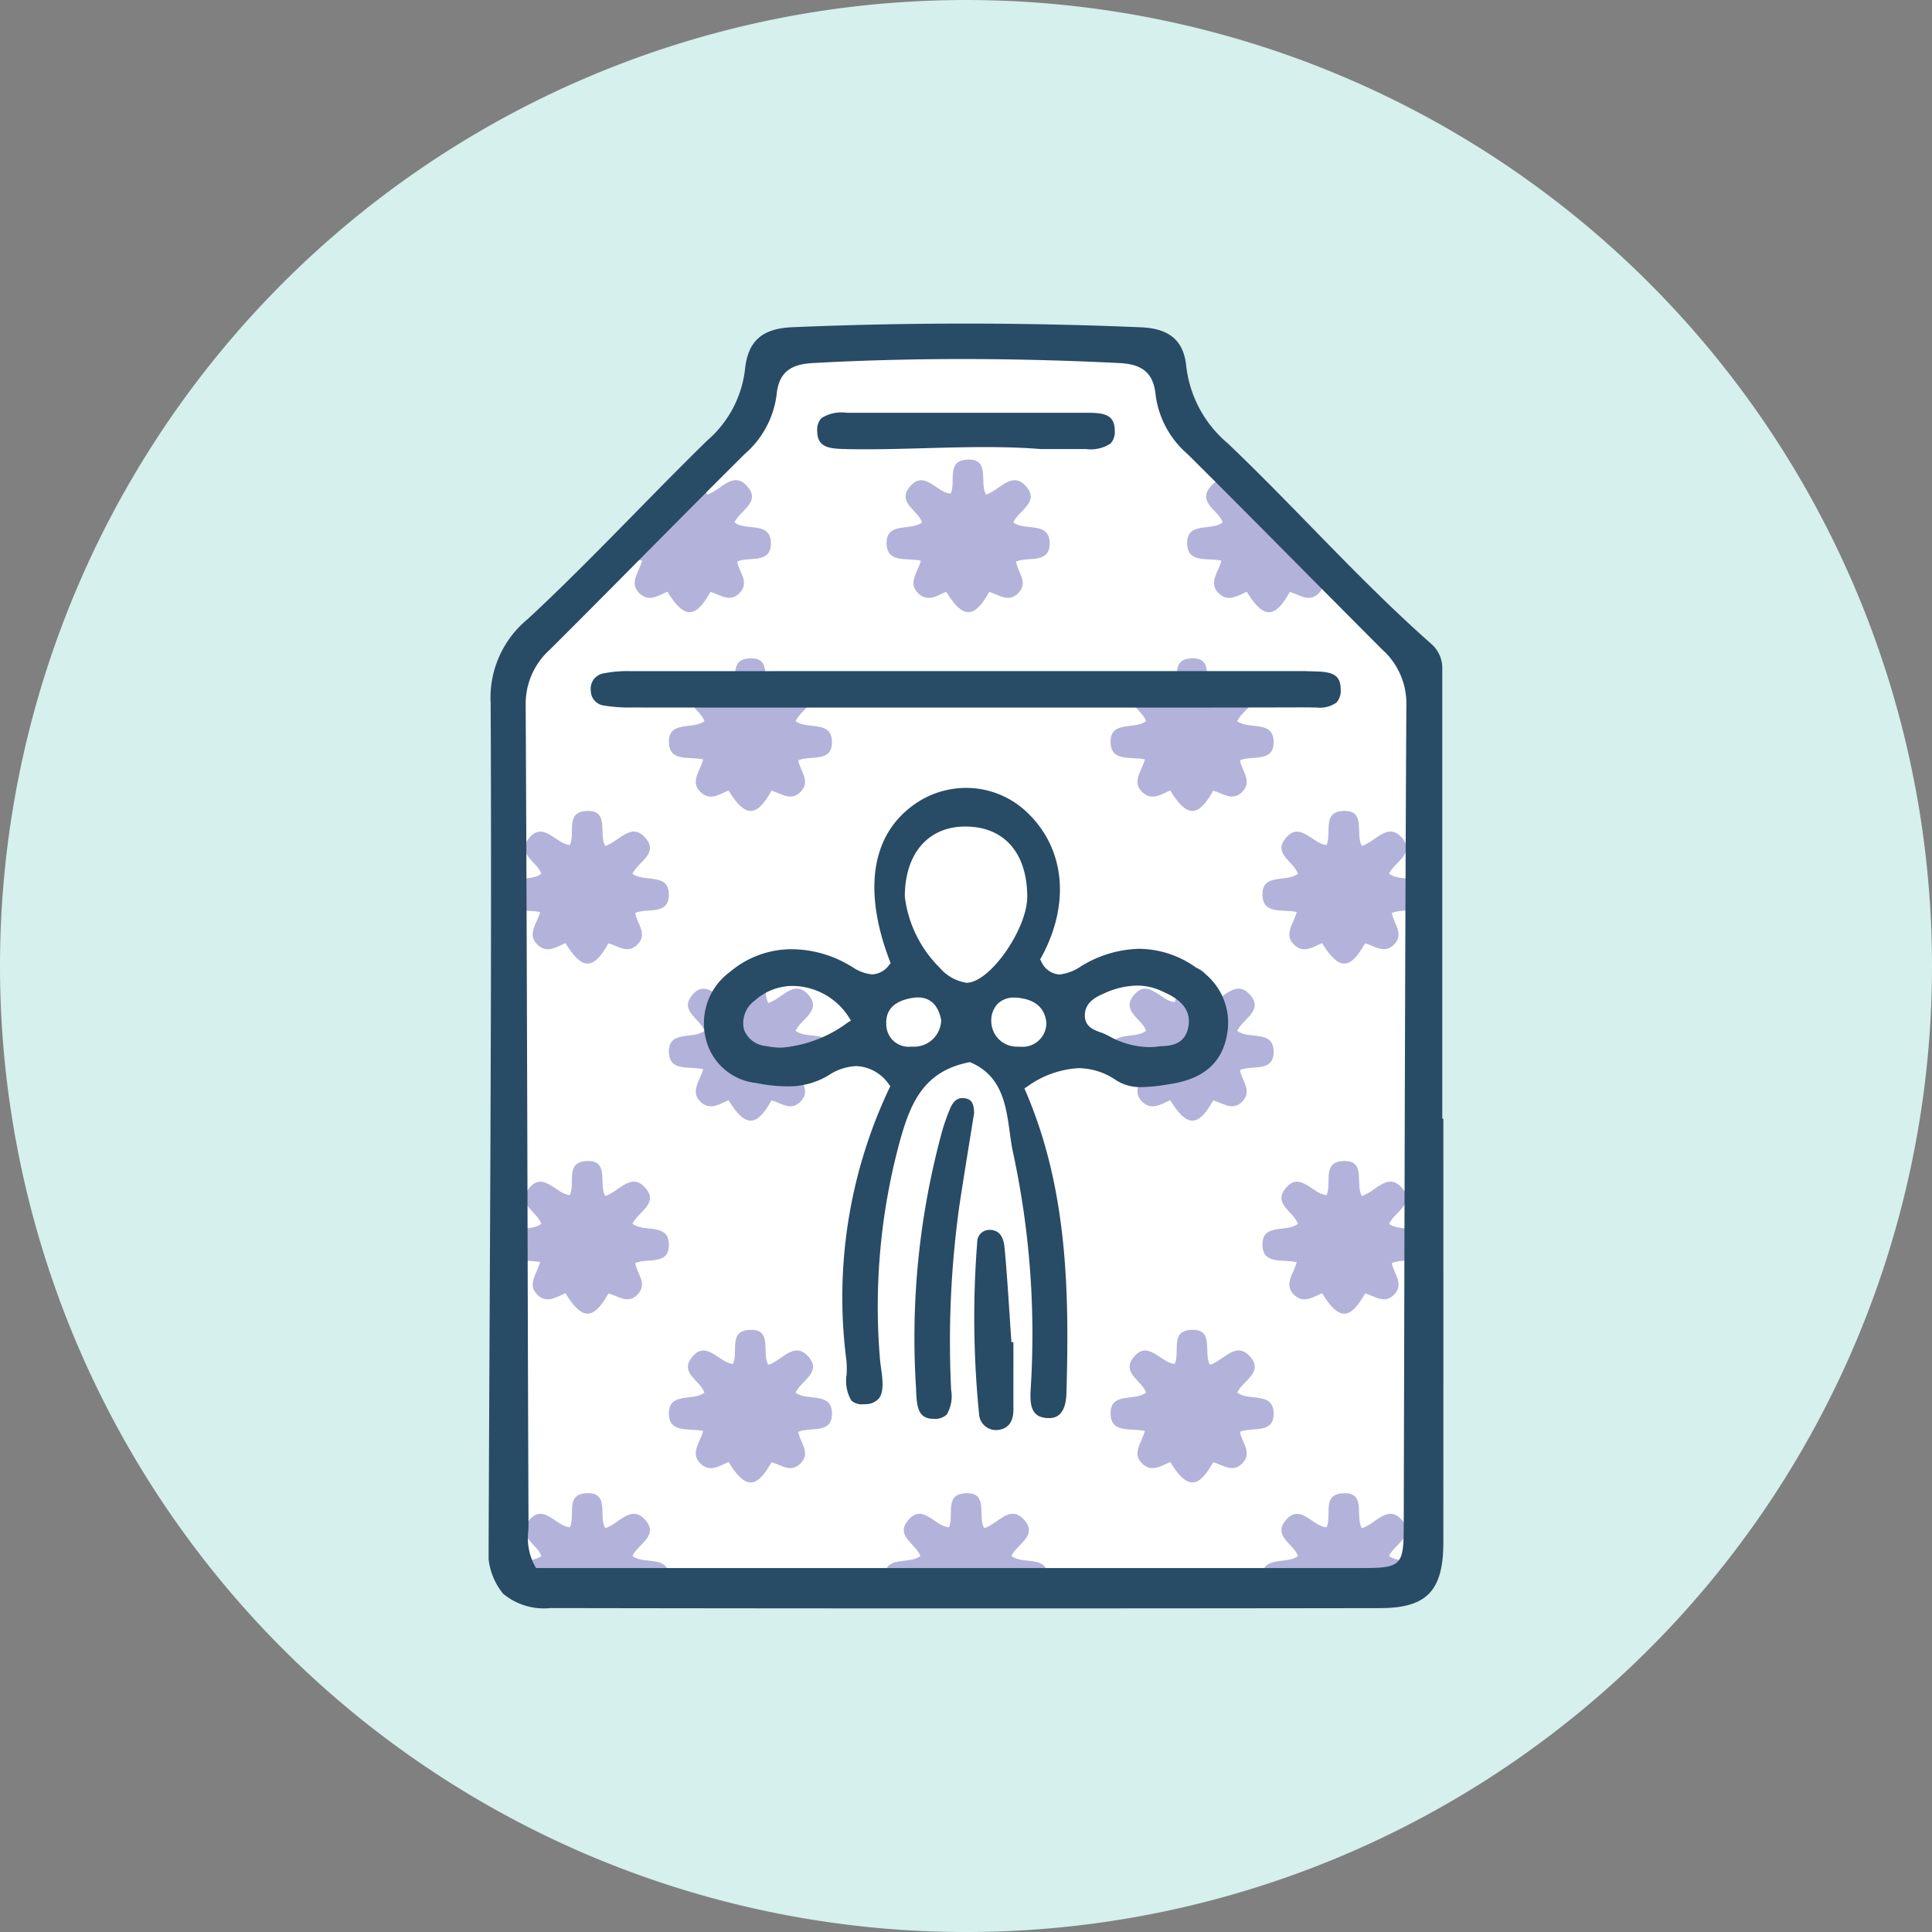 <svg xmlns="http://www.w3.org/2000/svg" xmlns:xlink="http://www.w3.org/1999/xlink" width="130.346" height="130.347" viewBox="0 0 130.346 130.347">
  <rect x="0" y="0" width="130.346" height="130.347" fill="#808080" stroke="none"/>
  <defs>
    <clipPath id="clip-path">
      <rect id="長方形_13278" data-name="長方形 13278" width="64.416" height="86.684" fill="none"/>
    </clipPath>
  </defs>
  <g id="sec05_6" transform="translate(-1023.591 -6344.153)">
    <path id="パス_50" data-name="パス 50" d="M130.346,65.172A65.173,65.173,0,1,1,65.173,0a65.173,65.173,0,0,1,65.173,65.173" transform="translate(1023.591 6344.154)" fill="#d5f0ed"/>
    <rect id="長方形_58" data-name="長方形 58" width="130.346" height="130.346" transform="translate(1023.591 6344.154)" fill="none"/>
    <g id="グループ_22803" data-name="グループ 22803" transform="translate(1056.557 6365.984)">
      <g id="グループ_22802" data-name="グループ 22802" clip-path="url(#clip-path)">
        <path id="パス_43252" data-name="パス 43252" d="M64.61,26.666c-.105,19.077-.134,38.148-.186,57.225,0,2.883-.01,2.873-2.979,2.873H3.195a4.786,4.786,0,0,1-.434-2.878c-.067-19.072-.1-38.148-.2-57.22A4.853,4.853,0,0,1,4.22,22.934c4.619-4.54,9.185-9.132,13.814-13.663A6.73,6.73,0,0,0,20.365,5.04c.129-1.436.805-1.986,2.336-2.066a210.442,210.442,0,0,1,21.775,0c1.521.075,2.2.624,2.336,2.066a6.72,6.72,0,0,0,2.331,4.231c4.633,4.526,9.2,9.118,13.814,13.663a4.826,4.826,0,0,1,1.654,3.733" transform="translate(-1.401 -1.473)" fill="#fff"/>
        <path id="パス_43253" data-name="パス 43253" d="M13.563,78.244c0-1.533-1.682-.81-2.458-1.426.37-.807,1.8-1.362.874-2.419-.959-1.1-1.759.241-2.707.544-.49-.787.356-2.49-1.338-2.353-1.353.109-.684,1.46-1.045,2.289-.948-.04-1.821-1.723-2.821-.387-.758,1.012.615,1.522.888,2.328-.767.614-2.473-.091-2.393,1.491.064,1.263,1.364.885,2.313,1.093-.233.834-.917,1.536-.145,2.236.631.571,1.253.112,1.853-.14,1.124,1.833,1.884,1.842,2.9.013.636.165,1.294.752,1.954.086.724-.731-.039-1.414-.147-2.137.824-.35,2.268.172,2.271-1.215" transform="translate(-1.401 -39.702)" fill="#b3b2da"/>
        <path id="パス_43254" data-name="パス 43254" d="M37.851,101.64c0-1.533-1.682-.81-2.458-1.426.37-.807,1.8-1.362.874-2.419-.959-1.1-1.759.241-2.707.544-.49-.787.356-2.49-1.338-2.353-1.353.109-.684,1.46-1.045,2.289-.948-.04-1.82-1.723-2.821-.387-.758,1.012.615,1.522.888,2.328-.767.614-2.473-.091-2.393,1.491.064,1.263,1.364.885,2.313,1.093-.233.834-.917,1.536-.145,2.236.631.571,1.253.112,1.853-.14,1.124,1.833,1.884,1.842,2.9.013.636.165,1.294.752,1.954.086.724-.731-.039-1.414-.147-2.137.824-.35,2.268.172,2.271-1.215" transform="translate(-14.686 -52.5)" fill="#b3b2da"/>
        <path id="パス_43255" data-name="パス 43255" d="M103.634,101.64c0-1.533-1.682-.81-2.458-1.426.37-.807,1.8-1.362.874-2.419-.959-1.1-1.759.241-2.707.544-.49-.787.356-2.49-1.338-2.353-1.353.109-.684,1.46-1.045,2.289-.948-.04-1.82-1.723-2.821-.387-.758,1.012.615,1.522.888,2.328-.767.614-2.473-.091-2.393,1.491.064,1.263,1.365.885,2.313,1.093-.233.834-.917,1.536-.145,2.236.631.571,1.253.112,1.853-.14,1.124,1.833,1.884,1.842,2.9.013.636.165,1.294.752,1.954.086.724-.731-.039-1.414-.147-2.137.824-.35,2.268.172,2.271-1.215" transform="translate(-50.67 -52.5)" fill="#b3b2da"/>
        <path id="パス_43256" data-name="パス 43256" d="M37.851,155.526c0-1.533-1.682-.81-2.458-1.426.37-.807,1.8-1.362.874-2.419-.959-1.1-1.759.241-2.707.544-.49-.787.356-2.49-1.338-2.353-1.353.109-.684,1.46-1.045,2.289-.948-.04-1.82-1.723-2.821-.387-.758,1.012.615,1.522.888,2.328-.767.614-2.473-.091-2.393,1.491.064,1.263,1.364.885,2.313,1.093-.233.834-.917,1.536-.145,2.236.631.571,1.253.112,1.853-.14,1.124,1.833,1.884,1.842,2.9.013.636.165,1.294.752,1.954.086.724-.731-.039-1.414-.147-2.137.824-.35,2.268.171,2.271-1.216" transform="translate(-14.686 -81.976)" fill="#b3b2da"/>
        <path id="パス_43257" data-name="パス 43257" d="M103.634,155.526c0-1.533-1.682-.81-2.458-1.426.37-.807,1.8-1.362.874-2.419-.959-1.1-1.759.241-2.707.544-.49-.787.356-2.49-1.338-2.353-1.353.109-.684,1.46-1.045,2.289-.948-.04-1.82-1.723-2.821-.387-.758,1.012.615,1.522.888,2.328-.767.614-2.473-.091-2.393,1.491.064,1.263,1.365.885,2.313,1.093-.233.834-.917,1.536-.145,2.236.631.571,1.253.112,1.853-.14,1.124,1.833,1.884,1.842,2.9.013.636.165,1.294.752,1.954.086.724-.731-.039-1.414-.147-2.137.824-.35,2.268.171,2.271-1.216" transform="translate(-50.67 -81.976)" fill="#b3b2da"/>
        <path id="パス_43258" data-name="パス 43258" d="M37.851,55.514c0-1.533-1.682-.81-2.458-1.426.37-.807,1.8-1.362.874-2.419-.959-1.1-1.759.241-2.707.544-.49-.787.356-2.49-1.338-2.353-1.353.109-.684,1.46-1.045,2.289-.948-.04-1.82-1.723-2.821-.388-.758,1.012.615,1.523.888,2.328-.767.614-2.473-.091-2.393,1.491.064,1.263,1.364.885,2.313,1.093-.233.834-.917,1.536-.145,2.236.631.571,1.253.112,1.853-.14,1.124,1.833,1.884,1.842,2.9.013.636.165,1.294.752,1.954.086.724-.731-.039-1.414-.147-2.137.824-.35,2.268.172,2.271-1.215" transform="translate(-14.686 -27.269)" fill="#b3b2da"/>
        <path id="パス_43259" data-name="パス 43259" d="M103.634,55.514c0-1.533-1.682-.81-2.458-1.426.37-.807,1.8-1.362.874-2.419-.959-1.1-1.759.241-2.707.544-.49-.787.356-2.49-1.338-2.353-1.353.109-.684,1.46-1.045,2.289-.948-.04-1.82-1.723-2.821-.388-.758,1.012.615,1.523.888,2.328-.767.614-2.473-.091-2.393,1.491.064,1.263,1.365.885,2.313,1.093-.233.834-.917,1.536-.145,2.236.631.571,1.253.112,1.853-.14,1.124,1.833,1.884,1.842,2.9.013.636.165,1.294.752,1.954.086.724-.731-.039-1.414-.147-2.137.824-.35,2.268.172,2.271-1.215" transform="translate(-50.67 -27.269)" fill="#b3b2da"/>
        <path id="パス_43260" data-name="パス 43260" d="M126.251,78.244c0-1.533-1.682-.81-2.458-1.426.369-.807,1.8-1.362.874-2.419-.959-1.1-1.759.241-2.707.544-.49-.787.356-2.49-1.338-2.353-1.353.109-.684,1.46-1.045,2.289-.948-.04-1.82-1.723-2.821-.387-.758,1.012.615,1.522.888,2.328-.767.614-2.473-.091-2.393,1.491.064,1.263,1.365.885,2.313,1.093-.233.834-.917,1.536-.145,2.236.631.571,1.253.112,1.853-.14,1.124,1.833,1.884,1.842,2.9.013.636.165,1.294.752,1.954.086.724-.731-.039-1.414-.147-2.137.824-.35,2.268.172,2.271-1.215" transform="translate(-63.041 -39.702)" fill="#b3b2da"/>
        <path id="パス_43261" data-name="パス 43261" d="M29.206,26.632c0-1.533-1.682-.81-2.458-1.426.369-.807,1.8-1.362.873-2.419-.959-1.1-1.758.241-2.706.544-.287-.462-.123-1.232-.274-1.768a83.1,83.1,0,0,0-6.067,5.9c.467.318,1.29.183,1.944.326-.233.834-.917,1.536-.145,2.236.631.571,1.253.112,1.853-.14,1.124,1.833,1.884,1.842,2.9.013.636.165,1.294.752,1.954.086.724-.732-.039-1.414-.147-2.137.824-.35,2.268.172,2.271-1.215" transform="translate(-10.161 -11.795)" fill="#b3b2da"/>
        <path id="パス_43262" data-name="パス 43262" d="M70.273,25.915c0-1.533-1.682-.81-2.458-1.426.37-.807,1.8-1.362.874-2.419-.959-1.1-1.758.241-2.706.544-.49-.787.356-2.49-1.339-2.353-1.353.109-.684,1.46-1.045,2.289-.947-.04-1.82-1.723-2.821-.387-.758,1.012.615,1.522.888,2.328-.767.614-2.473-.091-2.393,1.491.064,1.263,1.365.885,2.313,1.093-.233.834-.917,1.536-.145,2.236.631.571,1.253.112,1.853-.14,1.124,1.833,1.884,1.842,2.9.013.636.165,1.294.752,1.954.086.724-.731-.039-1.414-.146-2.137.824-.35,2.267.172,2.271-1.215" transform="translate(-32.421 -11.078)" fill="#b3b2da"/>
        <path id="パス_43263" data-name="パス 43263" d="M112.988,28.746c-.666-.529-1.326-1.065-1.953-1.639-1.028-.942-1.974-1.975-2.98-2.942-.83-.308-1.619-1.506-2.51-.318-.759,1.012.615,1.523.887,2.328-.767.614-2.473-.09-2.393,1.491.064,1.263,1.365.885,2.313,1.093-.233.834-.916,1.537-.144,2.236.631.571,1.253.112,1.853-.14,1.124,1.832,1.884,1.842,2.9.013.636.165,1.294.752,1.954.086.725-.732-.039-1.415-.146-2.137a1.332,1.332,0,0,1,.219-.069" transform="translate(-56.909 -12.762)" fill="#b3b2da"/>
        <path id="パス_43264" data-name="パス 43264" d="M13.563,130.384c0-1.533-1.682-.81-2.458-1.426.37-.807,1.8-1.362.874-2.419-.959-1.1-1.759.241-2.707.544-.49-.787.356-2.49-1.338-2.353-1.353.109-.684,1.46-1.045,2.289-.948-.04-1.821-1.723-2.821-.387-.758,1.012.615,1.522.888,2.328-.767.614-2.473-.091-2.393,1.491.064,1.263,1.364.885,2.313,1.093-.233.834-.917,1.536-.145,2.236.631.571,1.253.112,1.853-.14,1.124,1.833,1.884,1.842,2.9.013.636.165,1.294.752,1.954.086.724-.731-.039-1.414-.147-2.137.824-.35,2.268.172,2.271-1.215" transform="translate(-1.401 -68.223)" fill="#b3b2da"/>
        <path id="パス_43265" data-name="パス 43265" d="M126.251,130.384c0-1.533-1.682-.81-2.458-1.426.369-.807,1.8-1.362.874-2.419-.959-1.1-1.759.241-2.707.544-.49-.787.356-2.49-1.338-2.353-1.353.109-.684,1.46-1.045,2.289-.948-.04-1.82-1.723-2.821-.387-.758,1.012.615,1.522.888,2.328-.767.614-2.473-.091-2.393,1.491.064,1.263,1.365.885,2.313,1.093-.233.834-.917,1.536-.145,2.236.631.571,1.253.112,1.853-.14,1.124,1.833,1.884,1.842,2.9.013.636.165,1.294.752,1.954.086.724-.731-.039-1.414-.147-2.137.824-.35,2.268.172,2.271-1.215" transform="translate(-63.041 -68.223)" fill="#b3b2da"/>
        <path id="パス_43266" data-name="パス 43266" d="M13.376,180.511a1.041,1.041,0,0,0,.187-.657c0-1.533-1.682-.81-2.458-1.426.369-.807,1.8-1.362.874-2.419-.959-1.1-1.758.241-2.707.544-.49-.787.356-2.49-1.338-2.353-1.352.109-.684,1.46-1.045,2.289-.947-.04-1.82-1.723-2.821-.388-.758,1.012.615,1.523.888,2.328-.767.614-2.473-.09-2.393,1.491a.988.988,0,0,0,.239.655c3.525-.075,7.065-.289,10.573-.063" transform="translate(-1.401 -95.283)" fill="#b3b2da"/>
        <path id="パス_43267" data-name="パス 43267" d="M59.436,180.722c2.294.041,4.572.176,6.859.408.492.05.985.082,1.477.109a1.47,1.47,0,0,1-.038-.169c.824-.35,2.268.172,2.271-1.215,0-1.533-1.682-.81-2.458-1.426.369-.807,1.8-1.362.874-2.419-.959-1.1-1.758.241-2.706.544-.49-.787.356-2.49-1.339-2.353-1.352.109-.684,1.46-1.045,2.289-.947-.04-1.82-1.723-2.821-.388-.758,1.012.615,1.523.888,2.328-.767.614-2.473-.091-2.393,1.491a.883.883,0,0,0,.429.8" transform="translate(-32.275 -95.283)" fill="#b3b2da"/>
        <path id="パス_43268" data-name="パス 43268" d="M115.511,180.6c2.4,0,4.791.006,7.185.077,1.031.031,2.092-.01,3.14.033a.88.88,0,0,0,.414-.854c0-1.533-1.682-.81-2.458-1.426.369-.807,1.8-1.362.874-2.419-.959-1.1-1.759.241-2.707.544-.49-.787.356-2.49-1.338-2.353-1.353.109-.684,1.46-1.045,2.289-.948-.04-1.82-1.723-2.821-.388-.758,1.012.615,1.523.888,2.328-.767.613-2.473-.091-2.393,1.491a.97.97,0,0,0,.26.678" transform="translate(-63.041 -95.283)" fill="#b3b2da"/>
        <path id="パス_43269" data-name="パス 43269" d="M64.34,53.645V45.9q0-11.281,0-22.565a2.178,2.178,0,0,0-.761-1.742c-2.833-2.5-5.509-5.245-8.1-7.9-1.818-1.864-3.7-3.791-5.615-5.616a7.99,7.99,0,0,1-2.788-5.118C46.921,1.17,45.97.334,44,.25,40.063.084,36.081,0,32.164,0c-3.883,0-7.812.082-11.679.246-2.046.087-3,.943-3.19,2.863a7.478,7.478,0,0,1-2.54,4.774c-1.642,1.6-3.278,3.272-4.861,4.885-2.342,2.387-4.764,4.855-7.256,7.169a6.856,6.856,0,0,0-2.5,5.695C.2,39.418.135,53.433.069,66.986Q.031,74.674,0,82.362a4.485,4.485,0,0,0,.971,3.325,4.318,4.318,0,0,0,3.206.973q14.545.025,29.094.024,13.446,0,26.887-.02c3.141-.009,4.254-1.171,4.254-4.444q.007-14.292,0-28.575ZM61.773,67.807,61.74,80.962c0,2.886-.117,3-3,3H3.2l-.065-.112a3.994,3.994,0,0,1-.458-2.406c.007-.164.014-.325.014-.484Q2.655,71.679,2.631,62.4C2.6,50.388,2.563,37.966,2.5,25.751a4.911,4.911,0,0,1,1.643-3.763q3.022-3.016,6.022-6.051c2.324-2.343,4.727-4.766,7.107-7.132a6.35,6.35,0,0,0,2.149-3.941c.13-1.478.836-2.115,2.433-2.2,3.276-.181,6.674-.272,10.1-.272s7,.092,10.618.272c1.593.08,2.3.717,2.434,2.2A6.344,6.344,0,0,0,47.15,8.8c2.565,2.545,5.152,5.153,7.653,7.676q2.734,2.757,5.475,5.507a4.876,4.876,0,0,1,1.639,3.763c-.076,14.02-.111,28.273-.144,42.056" transform="translate(0)" fill="#284b66"/>
        <path id="パス_43270" data-name="パス 43270" d="M65.272,81.284a6.71,6.71,0,0,0-3.84-1.274,7.788,7.788,0,0,0-3.861,1.134l-.058.033a3.207,3.207,0,0,1-1.465.568,1.45,1.45,0,0,1-1.245-.908l-.062-.11.061-.11c2.009-3.657,1.618-7.444-1.02-9.884a5.928,5.928,0,0,0-4.037-1.578,6.026,6.026,0,0,0-3.451,1.085c-2.933,2.036-3.533,5.805-1.688,10.614l.047.122-.082.1a1.5,1.5,0,0,1-1.171.66,2.85,2.85,0,0,1-1.37-.526l-.178-.1a7.742,7.742,0,0,0-3.837-1.072,6.414,6.414,0,0,0-4.194,1.525,4.29,4.29,0,0,0-1.665,4.391,3.918,3.918,0,0,0,3.425,3.109,10.65,10.65,0,0,0,2.05.227,5.252,5.252,0,0,0,2.829-.741,3.618,3.618,0,0,1,1.877-.626,2.808,2.808,0,0,1,2.206,1.241l.09.112-.063.129a32.962,32.962,0,0,0-2.9,18.378,7.169,7.169,0,0,1,.017.936A2.614,2.614,0,0,0,42,110.482a1.037,1.037,0,0,0,.778.258c.063,0,.129,0,.2-.009a1.18,1.18,0,0,0,.877-.378c.369-.458.253-1.311.151-2.064-.034-.249-.066-.489-.081-.706a42.451,42.451,0,0,1,1.366-14.65c.683-2.429,1.552-4.659,4.641-5.264L50,87.655l.064.028c2.1.9,2.378,2.907,2.621,4.679.069.5.135.981.236,1.433a58.127,58.127,0,0,1,1.176,15.99c-.058,1.1.1,1.8,1.065,1.879q.08.007.152.007c.285,0,1.151,0,1.2-1.667.187-6.65.127-13.7-2.759-20.4l-.077-.178.163-.1a6.528,6.528,0,0,1,3.5-1.264,4.55,4.55,0,0,1,2.554.834,3.037,3.037,0,0,0,1.723.443,11.831,11.831,0,0,0,1.807-.192l.122-.019c2.189-.343,3.427-1.4,3.783-3.237a4.291,4.291,0,0,0-2.054-4.609m-23.5,3.69a8.679,8.679,0,0,1-4.487,1.707,5.036,5.036,0,0,1-1.031-.108,1.746,1.746,0,0,1-1.5-1.113,1.872,1.872,0,0,1,.715-1.943,3.825,3.825,0,0,1,2.6-1,4.548,4.548,0,0,1,3.779,2.139l.127.2Zm6.286-.1a1.832,1.832,0,0,1-1.934,1.74l-.1,0a1.506,1.506,0,0,1-1.663-1.391c-.1-1.056.494-1.7,1.776-1.9a2.276,2.276,0,0,1,.36-.03c.575,0,1.312.262,1.561,1.51l.007.034ZM49.866,82.3c-.032,0-.065,0-.1,0a2.951,2.951,0,0,1-1.8-1.012,8.14,8.14,0,0,1-2.356-4.8c.007-2.884,1.546-4.694,4.015-4.726H49.7c2.6,0,4.16,1.766,4.17,4.724.007,2.141-2.423,5.671-4,5.811m5.292,2.776a1.608,1.608,0,0,1-1.708,1.546c-.068,0-.138,0-.209-.008a1.727,1.727,0,0,1-1.8-1.677,1.63,1.63,0,0,1,.424-1.207,1.526,1.526,0,0,1,1.121-.426c.073,0,.149,0,.227.011,1.2.116,1.853.69,1.945,1.707l0,.027Zm9.582.155c-.2,1.262-1.2,1.318-1.8,1.352a2.594,2.594,0,0,0-.4.043c-.163.014-.32.02-.47.02a5.7,5.7,0,0,1-2.711-.757l-.223-.109c-.1-.05-.221-.092-.337-.135-.429-.155-1.017-.367-1.046-1.08-.039-.968.834-1.344,1.356-1.57a5.467,5.467,0,0,1,2.169-.5,3.873,3.873,0,0,1,1.576.333c.793.351,2.12.939,1.893,2.405" transform="translate(-17.531 -37.828)" fill="#284b66"/>
        <path id="パス_43271" data-name="パス 43271" d="M63.887,51.765c-.172,0-.342-.006-.5-.015-.057,0-.114,0-.171,0l-11.151,0q-17.043,0-34.082.006a8.4,8.4,0,0,0-1.88.142,1.049,1.049,0,0,0-.891,1.185,1.01,1.01,0,0,0,.881.991,10.524,10.524,0,0,0,1.894.132q5.872.007,11.746.006H51c4.134,0,8.266,0,12.42-.014.12,0,.246,0,.373.005s.26.006.391.006a1.937,1.937,0,0,0,1.339-.34,1.185,1.185,0,0,0,.28-.878c0-1.112-.724-1.2-1.912-1.224" transform="translate(-8.317 -28.305)" fill="#284b66"/>
        <path id="パス_43272" data-name="パス 43272" d="M50.957,15.74l.183,0q.551.01,1.1.009h0c1.328,0,2.679-.038,3.987-.074s2.665-.074,4-.074c1.421,0,2.67.043,3.8.133l3.057,0a2.407,2.407,0,0,0,1.648-.377,1.157,1.157,0,0,0,.281-.86c0-1.124-.786-1.211-1.89-1.211l-16.221,0a2.465,2.465,0,0,0-1.69.373,1.146,1.146,0,0,0-.274.858c.01,1.112.77,1.2,2.019,1.219" transform="translate(-26.769 -7.269)" fill="#284b66"/>
        <path id="パス_43273" data-name="パス 43273" d="M66.937,115.376a1.134,1.134,0,0,0-.223-.024c-.235,0-.578.075-.845.727a14.634,14.634,0,0,0-.5,1.4,52.853,52.853,0,0,0-1.786,17.488l0,.084c.044,1.172.151,1.941,1.186,1.941h.009a1.16,1.16,0,0,0,.872-.288,2.445,2.445,0,0,0,.294-1.681l-.007-.217a66.4,66.4,0,0,1,.556-12.126c.214-1.415.442-2.829.677-4.289l.326-2.015c-.006-.737-.229-.934-.559-1" transform="translate(-34.743 -63.098)" fill="#284b66"/>
        <path id="パス_43274" data-name="パス 43274" d="M74.97,142.54l-.132,0-.014-.2c-.041-.58-.078-1.16-.116-1.74-.1-1.467-.195-2.984-.338-4.47-.071-.734-.381-1.126-.921-1.163l-.081,0a.814.814,0,0,0-.837.819,64.986,64.986,0,0,0,.12,11.552,1.151,1.151,0,0,0,1.116,1.135,1.467,1.467,0,0,0,.27-.026c.625-.116.94-.582.935-1.386-.005-1.115,0-2.231,0-3.346Z" transform="translate(-39.566 -73.82)" fill="#284b66"/>
      </g>
    </g>
  </g>
</svg>
